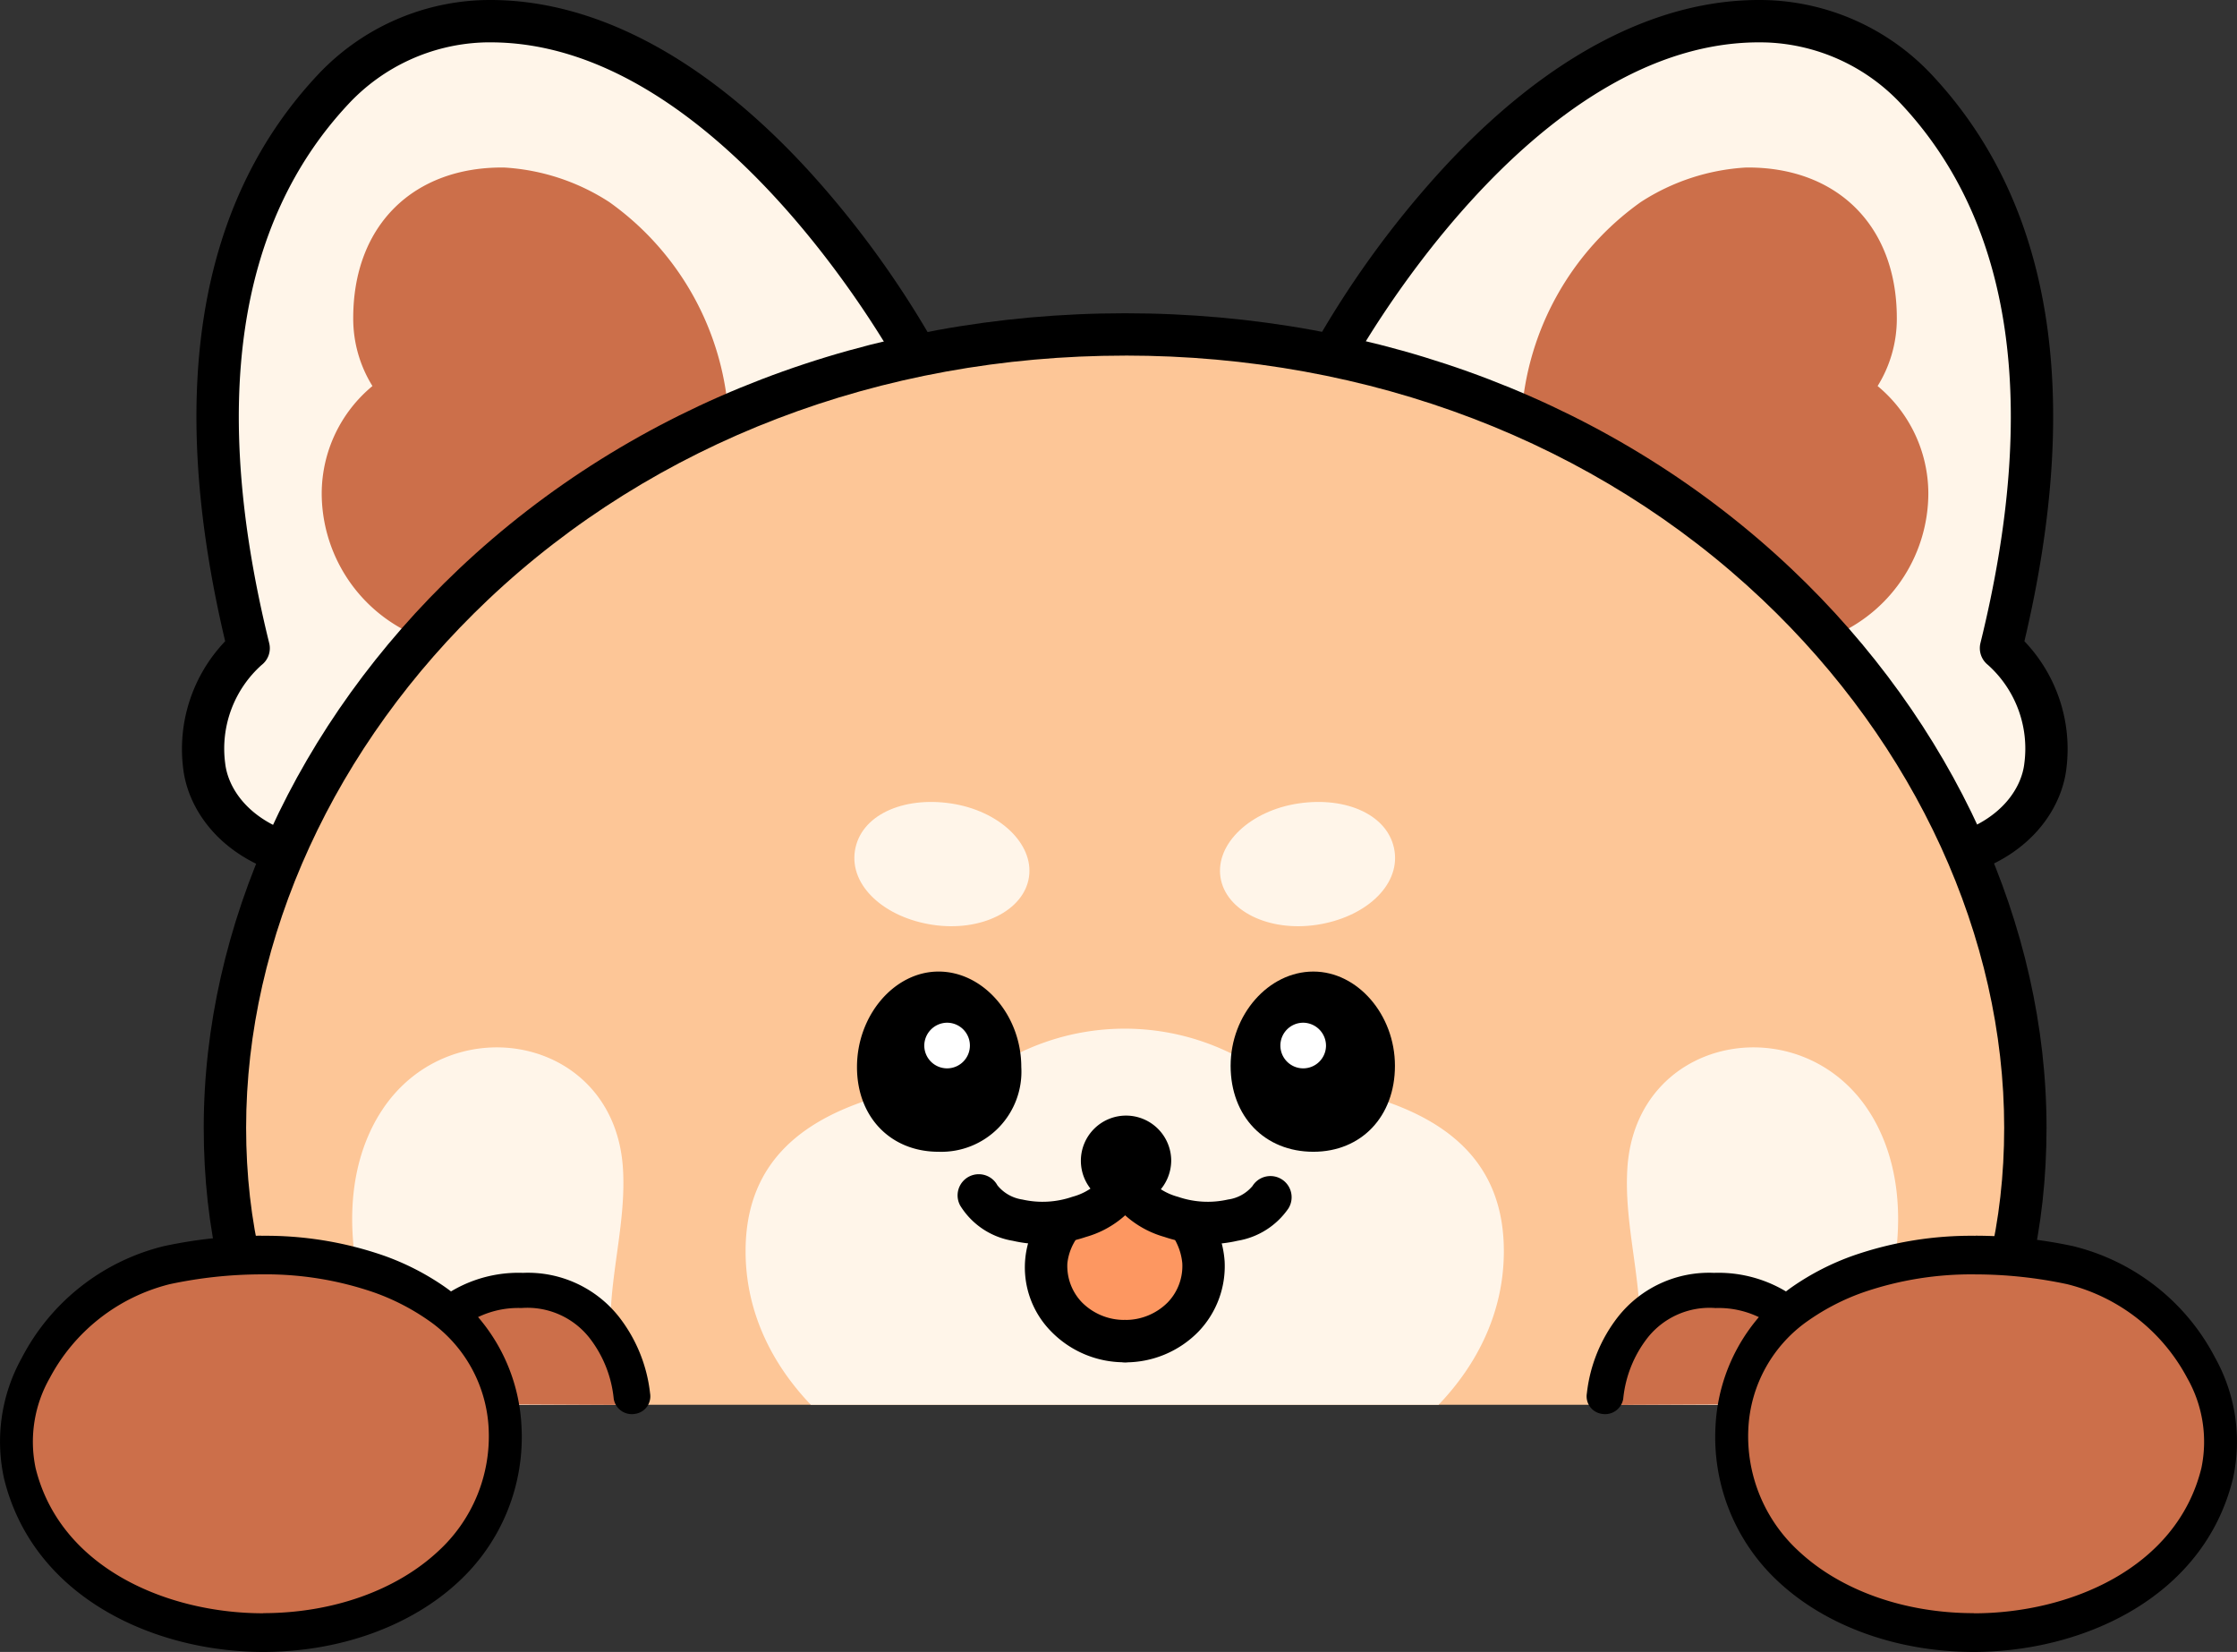 <svg xmlns="http://www.w3.org/2000/svg" xmlns:xlink="http://www.w3.org/1999/xlink" width="172" height="127" viewBox="0 0 172 127">
  <rect x="0" y="0" width="172" height="127" fill="#333333" stroke="none"/>
  <defs>
    <clipPath id="clip-path">
      <rect id="Rectangle_9251" data-name="Rectangle 9251" width="145" height="108" fill="none" stroke="#707070" stroke-width="1"/>
    </clipPath>
  </defs>
  <g id="img_paneo_appear" transform="translate(-636 -185)">
    <g id="Mask_Group_74" data-name="Mask Group 74" transform="translate(650 185)" clip-path="url(#clip-path)">
      <g id="Paneo" transform="translate(0 0)">
        <path id="Path_6879" data-name="Path 6879" d="M147.639,223.87c7.53,7.716,9.091,18.842,2.464,25.3s-18.934,5.808-26.464-1.907-12.8-22.436-6.175-28.9,22.645-2.214,30.175,5.5" transform="translate(-31.591 -59.499)" fill="#cc6f4a"/>
        <path id="Path_6880" data-name="Path 6880" d="M131.2,252.519c6.295-3.873,16.113-11.539,21.562-24.018.132-.3,4.541,4.168,3.843,5.515a60.642,60.642,0,0,1-19.892,21.9c-1.488,1.01-6.018-3.082-5.513-3.393" transform="translate(-36.205 -63.17)" fill="#fdc697"/>
        <path id="Path_6881" data-name="Path 6881" d="M137.936,254.549a22.684,22.684,0,0,1-16.086-6.768,36.733,36.733,0,0,1-8.807-15.643c-1.747-6.656-.8-12.181,2.66-15.556,3.44-3.352,9.355-4.443,16.223-2.993a32.948,32.948,0,0,1,16.256,8.522c8.407,8.615,9.476,20.74,2.435,27.6a17.991,17.991,0,0,1-12.682,4.832m-11.757-38.338c-3.505,0-6.374.923-8.2,2.7-3.49,3.4-2.615,9.228-1.783,12.4a33.813,33.813,0,0,0,7.986,14.195c6.776,6.944,18.065,7.819,24.161,1.879,5.734-5.59,4.639-15.693-2.492-23a30,30,0,0,0-14.6-7.611,24.75,24.75,0,0,0-5.076-.565" transform="translate(-30.969 -58.878)"/>
        <path id="Path_6882" data-name="Path 6882" d="M116.633,234.574c4.579-2.89,13.27-9.3,16.545-18.038.319-.849,5.959.71,5.615,1.672-4.013,11.2-14.875,18.818-19.877,21.84-1.439.87-4-4.393-2.283-5.474" transform="translate(-32.039 -59.798)" fill="#fdc697"/>
        <path id="Path_6883" data-name="Path 6883" d="M118.316,257.7h-9.184a5.691,5.691,0,0,1-5.692-5.689V230.144h20.569v21.872a5.691,5.691,0,0,1-5.692,5.689" transform="translate(-28.554 -63.628)" fill="#cc6f4a"/>
        <path id="Path_6884" data-name="Path 6884" d="M117.694,258.711H108.51a7.328,7.328,0,0,1-7.321-7.317V229.522a1.629,1.629,0,0,1,1.629-1.628h20.569a1.629,1.629,0,0,1,1.629,1.628v21.872a7.328,7.328,0,0,1-7.321,7.317M104.447,231.15v20.244a4.068,4.068,0,0,0,4.064,4.061h9.184a4.067,4.067,0,0,0,4.064-4.061V231.15Z" transform="translate(-27.933 -63.006)"/>
        <path id="Path_6885" data-name="Path 6885" d="M73.934,257.7h9.184a5.691,5.691,0,0,0,5.692-5.689V230.144H68.242v21.872a5.691,5.691,0,0,0,5.692,5.689" transform="translate(-18.838 -63.628)" fill="#cc6f4a"/>
        <path id="Path_6886" data-name="Path 6886" d="M82.5,258.711H73.313a7.328,7.328,0,0,1-7.321-7.317V229.522a1.629,1.629,0,0,1,1.629-1.628H88.19a1.629,1.629,0,0,1,1.629,1.628v21.872a7.328,7.328,0,0,1-7.321,7.317M69.25,231.15v20.244a4.068,4.068,0,0,0,4.064,4.061H82.5a4.067,4.067,0,0,0,4.064-4.061V231.15Z" transform="translate(-18.217 -63.006)"/>
        <path id="Path_6887" data-name="Path 6887" d="M116.447,197.3c3.2,25.008-11.837,22.975-26.439,22.975S60.446,222.745,63.569,197.3c1.546-12.594,11.837-22.975,26.439-22.975A26.052,26.052,0,0,1,116.447,197.3" transform="translate(-17.433 -48.196)" fill="#cc6f4a"/>
        <path id="Path_6888" data-name="Path 6888" d="M121.971,28.27S136.195,1.577,155.649,2.263a16.476,16.476,0,0,1,11.4,5.257c5.476,5.858,12.645,17.894,6.471,42.939a10.288,10.288,0,0,1,3.422,9.005c-.256,2.386-2.092,5.368-6.3,6.748,0,0-15.118-31.456-48.665-37.942" transform="translate(-33.669 -0.623)" fill="#fff5e9"/>
        <path id="Path_6889" data-name="Path 6889" d="M57.339,28.27S43.115,1.577,23.661,2.263a16.476,16.476,0,0,0-11.4,5.257C6.787,13.378-.381,25.415,5.793,50.459A10.286,10.286,0,0,0,2.37,59.464c.256,2.386,2.092,5.368,6.3,6.748,0,0,15.118-31.456,48.665-37.942" transform="translate(-0.637 -0.623)" fill="#fff5e9"/>
        <path id="Path_6890" data-name="Path 6890" d="M73.769,144.522c43.387,0,69.217-17.9,69.217-48S115.122,35.537,73.769,35.537c-41.3,0-69.217,30.89-69.217,60.986s25.829,48,69.217,48" transform="translate(-1.257 -9.825)" fill="#fdc697"/>
        <path id="Path_6891" data-name="Path 6891" d="M100.269,113.122a18.535,18.535,0,0,0-22.541,0c-10.5,1.093-17.88,4.4-17.88,13.288,0,11.827,13.051,20.765,29.151,20.765s29.151-8.939,29.151-20.765c0-8.891-7.379-12.2-17.88-13.288" transform="translate(-16.521 -30.219)" fill="#fff5e9"/>
        <path id="Path_6892" data-name="Path 6892" d="M123.655,88.992c.4,2.692-2.3,5.115-5.994,5.668s-7.006-1.088-7.392-3.665,2.3-5.115,5.994-5.667,6.978.9,7.392,3.665" transform="translate(-30.429 -23.559)" fill="#fff5e9"/>
        <path id="Path_6893" data-name="Path 6893" d="M170.673,116.046c-5.3-7.913-17.84-5.65-18.476,4.559-.245,3.94.917,7.842.966,11.789a21.1,21.1,0,0,1-2.591,10.367c-1.119,2.035-2.587,4.55-1.257,6.454.94,1.345,2.857,1.569,4.477,1.3a16.463,16.463,0,0,0,7.026-3.3,31.216,31.216,0,0,0,11.168-16c1.4-4.722,1.593-10.064-.817-14.363q-.236-.42-.5-.807" transform="translate(-41.072 -30.769)" fill="#fff5e9"/>
        <path id="Path_6894" data-name="Path 6894" d="M20.409,116.046c5.3-7.913,17.84-5.65,18.476,4.559.245,3.94-.917,7.842-.966,11.789a21.1,21.1,0,0,0,2.591,10.367c1.119,2.035,2.587,4.55,1.258,6.454-.94,1.345-2.858,1.569-4.478,1.3a16.463,16.463,0,0,1-7.026-3.3,31.216,31.216,0,0,1-11.168-16c-1.4-4.722-1.593-10.064.817-14.363q.236-.42.5-.807" transform="translate(-4.987 -30.769)" fill="#fff5e9"/>
        <path id="Path_6895" data-name="Path 6895" d="M71.439,88.992c-.4,2.692,2.3,5.115,5.994,5.668s7.006-1.088,7.392-3.665-2.3-5.115-5.994-5.667-6.978.9-7.392,3.665" transform="translate(-19.71 -23.559)" fill="#fff5e9"/>
        <path id="Path_6896" data-name="Path 6896" d="M169.636,34.6a9.8,9.8,0,0,0,1.477-5.227c0-7.177-4.679-11.644-11.6-11.572a16.611,16.611,0,0,0-8.087,2.655,21.89,21.89,0,0,0-9.176,16.563l8.2,4.126c6.537,4.755,16.156,12.5,16.156,12.5a11.907,11.907,0,0,0,6.93-10.817,10.744,10.744,0,0,0-3.9-8.227" transform="translate(-39.269 -4.922)" fill="#cc6f4a"/>
        <path id="Path_6897" data-name="Path 6897" d="M18.732,34.6a9.8,9.8,0,0,1-1.478-5.227c0-7.177,4.679-11.644,11.6-11.572a16.613,16.613,0,0,1,8.087,2.655,21.891,21.891,0,0,1,9.176,16.563l-8.2,4.126c-6.537,4.755-16.156,12.5-16.156,12.5a11.905,11.905,0,0,1-6.93-10.817,10.743,10.743,0,0,1,3.9-8.227" transform="translate(-4.095 -4.922)" fill="#cc6f4a"/>
        <path id="Path_6898" data-name="Path 6898" d="M108.287,184.962H78.862c-2.9,10.268-2.661,16.1-2.647,16.41.424,9.271,7.772,15.252,17.36,15.252s16.935-5.981,17.359-15.252c.014-.311.255-6.142-2.647-16.41" transform="translate(-21.036 -51.136)" fill="#e49470"/>
        <path id="Path_6899" data-name="Path 6899" d="M137.973,180.28s14.866,15.39,16.27,21.294c0,0,3.631,10.841-7.263,14.131,0,0-9.152,1.742-13.365-7.065l-8.619-24.972s10.46-1.161,12.978-3.388" transform="translate(-34.505 -49.842)" fill="#cc6f4a"/>
        <path id="Path_6900" data-name="Path 6900" d="M50.975,180.28S36.109,195.67,34.7,201.574c0,0-3.631,10.841,7.263,14.131,0,0,9.152,1.742,13.365-7.065l8.619-24.972s-10.46-1.161-12.978-3.388" transform="translate(-9.42 -49.842)" fill="#cc6f4a"/>
        <path id="Path_6901" data-name="Path 6901" d="M73.147,145.527C28.786,145.527,2.3,126.975,2.3,95.9c0-15.5,7.153-31.162,19.628-42.961,13.4-12.673,31.587-19.652,51.217-19.652,19.649,0,37.845,6.979,51.236,19.653,12.462,11.794,19.61,27.452,19.61,42.96,0,31.075-26.484,49.627-70.846,49.627m0-108.985c-18.793,0-36.187,6.663-48.977,18.761C12.343,66.492,5.56,81.288,5.56,95.9c0,29.036,25.266,46.371,67.587,46.371s67.588-17.335,67.588-46.371c0-14.618-6.776-29.414-18.591-40.6-12.784-12.1-30.185-18.761-49-18.761" transform="translate(-0.636 -9.203)"/>
        <path id="Path_6902" data-name="Path 6902" d="M170.595,67.136l-1.014-3.094c3.526-1.155,4.993-3.534,5.191-5.374a8.634,8.634,0,0,0-2.8-7.549,1.642,1.642,0,0,1-.579-1.672c4.522-18.344,2.477-32.287-6.08-41.438a14.912,14.912,0,0,0-10.265-4.741C136.812,2.627,123,28.156,122.86,28.414l-2.875-1.531a74.716,74.716,0,0,1,9.776-13.59C137.927,4.308,146.7-.292,155.158.014a18.193,18.193,0,0,1,12.531,5.772c9.207,9.847,11.589,24.482,7.086,43.511a11.994,11.994,0,0,1,3.236,9.718c-.306,2.852-2.415,6.483-7.416,8.121" transform="translate(-33.121 0)"/>
        <path id="Path_6903" data-name="Path 6903" d="M7.494,67.137c-5-1.638-7.11-5.269-7.416-8.121A11.994,11.994,0,0,1,3.314,49.3c-4.5-19.029-2.12-33.664,7.087-43.511A18.19,18.19,0,0,1,22.931.015c8.425-.3,17.23,4.293,25.4,13.278A74.715,74.715,0,0,1,58.1,26.883l-2.875,1.531c-.137-.255-13.64-25.157-31.507-25.157-.225,0-.45,0-.677.012A14.908,14.908,0,0,0,12.781,8.01C4.224,17.161,2.179,31.1,6.7,49.448a1.626,1.626,0,0,1-.587,1.679,8.63,8.63,0,0,0-2.8,7.541c.2,1.841,1.665,4.219,5.191,5.374Z" transform="translate(-0.001 -0.001)"/>
        <path id="Path_6904" data-name="Path 6904" d="M122.99,111.1c0,2.927-1.834,4.981-4.643,4.981-2.893,0-4.733-2.054-4.733-4.981s2.119-5.618,4.733-5.618,4.643,2.691,4.643,5.618" transform="translate(-31.362 -29.163)"/>
        <path id="Path_6905" data-name="Path 6905" d="M117.725,117.088c-3.746,0-6.362-2.717-6.362-6.608,0-3.928,2.913-7.246,6.362-7.246,3.4,0,6.272,3.318,6.272,7.246,0,3.891-2.579,6.608-6.272,6.608m0-10.6c-1.625,0-3.1,1.9-3.1,3.99s1.16,3.352,3.1,3.352c1.859,0,3.014-1.284,3.014-3.352,0-2.126-1.408-3.99-3.014-3.99" transform="translate(-30.742 -28.541)"/>
        <path id="Path_6906" data-name="Path 6906" d="M73.93,111.2c0,2.927,1.834,4.884,4.643,4.884a4.519,4.519,0,0,0,4.733-4.884c0-2.927-2.119-5.714-4.733-5.714s-4.643,2.788-4.643,5.714" transform="translate(-20.408 -29.163)"/>
        <path id="Path_6907" data-name="Path 6907" d="M77.952,117.088c-3.693,0-6.271-2.678-6.271-6.512,0-3.98,2.872-7.342,6.271-7.342,3.449,0,6.362,3.362,6.362,7.342a6.16,6.16,0,0,1-6.362,6.512m0-10.6c-1.578,0-3.013,1.948-3.013,4.086,0,2.039,1.127,3.256,3.013,3.256,1.973,0,3.1-1.187,3.1-3.256,0-2.1-1.509-4.086-3.1-4.086" transform="translate(-19.788 -28.541)"/>
        <path id="Path_6908" data-name="Path 6908" d="M100.247,128.083c.5.78,3.714,3.122,3.714,4.223a6.2,6.2,0,0,1-12.4,0c0-.855,4.108-3.945,4.421-4.61Z" transform="translate(-25.277 -35.304)" fill="#fd9761"/>
        <path id="Path_6909" data-name="Path 6909" d="M101.344,122.634a1.914,1.914,0,1,1-1.913-1.844,1.879,1.879,0,0,1,1.913,1.844" transform="translate(-26.92 -33.395)"/>
        <path id="Path_6910" data-name="Path 6910" d="M98.81,125.485a3.473,3.473,0,1,1,3.542-3.472,3.512,3.512,0,0,1-3.542,3.472m0-3.688a.224.224,0,1,0,.285.216.259.259,0,0,0-.285-.216" transform="translate(-26.299 -32.773)"/>
        <path id="Path_6911" data-name="Path 6911" d="M105.906,129.771a10.456,10.456,0,0,1-3.348-.555,7.579,7.579,0,0,1-4.483-3.455,1.629,1.629,0,0,1,2.915-1.452,4.651,4.651,0,0,0,2.611,1.823,7.039,7.039,0,0,0,3.846.208,2.975,2.975,0,0,0,1.88-1.033,1.628,1.628,0,0,1,2.768,1.715,5.92,5.92,0,0,1-3.913,2.489,10.1,10.1,0,0,1-2.277.259" transform="translate(-27.028 -34.122)"/>
        <path id="Path_6912" data-name="Path 6912" d="M88.881,129.764a10.1,10.1,0,0,1-2.277-.259,5.857,5.857,0,0,1-4.043-2.713,1.628,1.628,0,1,1,2.863-1.552,3.027,3.027,0,0,0,1.916,1.093,7.039,7.039,0,0,0,3.846-.208A4.63,4.63,0,0,0,93.8,124.3a1.613,1.613,0,0,1,2.169-.736,1.643,1.643,0,0,1,.743,2.192,7.579,7.579,0,0,1-4.483,3.455,10.459,10.459,0,0,1-3.348.555" transform="translate(-22.736 -34.115)"/>
        <path id="Path_6913" data-name="Path 6913" d="M97.2,140.036a7.846,7.846,0,0,1-5.662-2.365,7.008,7.008,0,0,1-.686-9.05l.1-.16a1.629,1.629,0,0,1,2.762,1.727l-.117.183a4.194,4.194,0,0,0-.816,2.048,4.032,4.032,0,0,0,1.11,3A4.576,4.576,0,0,0,97.2,136.78a1.628,1.628,0,1,1,0,3.256" transform="translate(-24.712 -35.305)"/>
        <path id="Path_6914" data-name="Path 6914" d="M99.506,140.036a1.628,1.628,0,1,1,0-3.256,4.576,4.576,0,0,0,3.308-1.359,4.032,4.032,0,0,0,1.11-3,4.527,4.527,0,0,0-.84-2.231,1.629,1.629,0,0,1,2.762-1.727,7.639,7.639,0,0,1,1.333,3.813,7.261,7.261,0,0,1-2.01,5.4,7.846,7.846,0,0,1-5.662,2.365" transform="translate(-27.019 -35.304)"/>
        <path id="Path_6915" data-name="Path 6915" d="M120.155,110.454a1.754,1.754,0,1,1-1.754-1.784,1.769,1.769,0,0,1,1.754,1.784" transform="translate(-32.2 -30.044)" fill="#fff"/>
        <path id="Path_6916" data-name="Path 6916" d="M78.828,110.454a1.754,1.754,0,1,0,1.754-1.784,1.769,1.769,0,0,0-1.754,1.784" transform="translate(-21.761 -30.044)" fill="#fff"/>
        <path id="Path_6917" data-name="Path 6917" d="M96.968,239.024a35.608,35.608,0,0,1-7.1-.525,1.628,1.628,0,1,1,.719-3.175,34.1,34.1,0,0,0,6.383.443,34,34,0,0,0,6.389-.445,1.628,1.628,0,0,1,.714,3.176,35.613,35.613,0,0,1-7.1.525" transform="translate(-24.457 -65.049)"/>
        <path id="Path_6918" data-name="Path 6918" d="M146.817,217.254a12.755,12.755,0,0,1-11.419-7.245,1.628,1.628,0,0,1,2.925-1.431,9.27,9.27,0,1,0,16.773-7.9s-.322-.685-.505-1.006c-.036-.064-3.838-6.617-15.685-17.847a1.628,1.628,0,1,1,2.243-2.362c12.265,11.627,16.12,18.326,16.278,18.6.229.4.588,1.163.628,1.249a12.683,12.683,0,0,1-6.161,16.841,12.348,12.348,0,0,1-5.076,1.095" transform="translate(-37.331 -49.493)"/>
        <path id="Path_6919" data-name="Path 6919" d="M44.358,217.254a12.348,12.348,0,0,1-5.076-1.095,12.677,12.677,0,0,1-6.173-16.814c.051-.111.41-.873.642-1.279.156-.276,4.011-6.974,16.276-18.6a1.628,1.628,0,1,1,2.243,2.362c-11.848,11.231-15.649,17.784-15.686,17.849-.128.224-.384.751-.515,1.03a9.27,9.27,0,1,0,16.783,7.873,1.628,1.628,0,0,1,2.926,1.431,12.756,12.756,0,0,1-11.419,7.245" transform="translate(-8.822 -49.493)"/>
        <path id="Path_6920" data-name="Path 6920" d="M130.929,225.7a1.628,1.628,0,0,1-1.391-2.474,23.394,23.394,0,0,0,3.733-12.176,27.732,27.732,0,0,0-2.836-12.509,1.629,1.629,0,0,1,2.916-1.454,30.966,30.966,0,0,1,3.178,13.963,26.6,26.6,0,0,1-4.206,13.867,1.629,1.629,0,0,1-1.394.782" transform="translate(-35.693 -54.24)"/>
        <path id="Path_6921" data-name="Path 6921" d="M66.833,225.7a1.629,1.629,0,0,1-1.394-.782,26.6,26.6,0,0,1-4.206-13.867,30.967,30.967,0,0,1,3.178-13.963,1.629,1.629,0,0,1,2.916,1.454,27.732,27.732,0,0,0-2.836,12.509,23.4,23.4,0,0,0,3.733,12.176,1.628,1.628,0,0,1-1.391,2.474" transform="translate(-16.903 -54.24)"/>
      </g>
    </g>
    <g id="Hands" transform="translate(636 280)">
      <g id="Urvi-Hand" transform="translate(0 0)">
        <path id="Path_12804" data-name="Path 12804" d="M76.118,130.238s0-8.809-8.434-8.809c-8.7,0-8.7,8.727-8.7,8.727Z" transform="translate(-27.534 -117.223)" fill="#cc6f4a"/>
        <path id="Path_12805" data-name="Path 12805" d="M58.367,130.824h-.012a1.384,1.384,0,0,1-1.4-1.363,9.866,9.866,0,0,1,3.125-7.53,10.1,10.1,0,0,1,7.047-2.534,8.918,8.918,0,0,1,7.371,3.373,11.63,11.63,0,0,1,2.4,5.89,1.358,1.358,0,0,1-1.137,1.573,1.412,1.412,0,0,1-1.647-1.087c-.006-.027-.01-.055-.013-.082a9.065,9.065,0,0,0-1.883-4.692A6.076,6.076,0,0,0,67,122.1a7.139,7.139,0,0,0-4.979,1.793,7.288,7.288,0,0,0-2.244,5.6,1.385,1.385,0,0,1-1.408,1.335" transform="translate(-26.914 -116.54)"/>
        <path id="Path_12806" data-name="Path 12806" d="M30.087,117.583a18.646,18.646,0,0,1,4.41,2.261c6.873,4.827,6.942,14.608.936,20.218-9.413,8.791-29.71,6.053-32.959-7.15C.787,126.06,6.867,118.375,13.783,116.9a30.7,30.7,0,0,1,16.3.681" transform="translate(-0.953 -114.637)" fill="#cc6f4a"/>
        <path id="Path_12807" data-name="Path 12807" d="M20.108,113.9a27.666,27.666,0,0,1,9.4,1.523,19.846,19.846,0,0,1,4.687,2.4,13.9,13.9,0,0,1,5.9,10.694,15.146,15.146,0,0,1-4.823,11.966c-3.682,3.438-9.161,5.41-15.034,5.41-8.285,0-17.66-4.115-19.923-13.311a13.232,13.232,0,0,1,1.356-9.289,16.81,16.81,0,0,1,10.94-8.6,36.109,36.109,0,0,1,7.5-.8m.122,29.018c5.313,0,10.221-1.737,13.465-4.766a11.975,11.975,0,0,0,3.873-9.439,10.731,10.731,0,0,0-4.671-8.332,17.5,17.5,0,0,0-4.132-2.117,25.521,25.521,0,0,0-8.656-1.392,34.019,34.019,0,0,0-7.054.753,14.379,14.379,0,0,0-9.244,7.238,9.894,9.894,0,0,0-1.077,6.9c1.9,7.712,10.156,11.165,17.5,11.165Z" transform="translate(0 -113.893)"/>
      </g>
      <g id="Urvi-Hand-2" data-name="Urvi-Hand" transform="translate(122)">
        <path id="Path_12804-2" data-name="Path 12804" d="M58.986,130.238s0-8.809,8.434-8.809c8.7,0,8.7,8.727,8.7,8.727Z" transform="translate(-57.57 -117.223)" fill="#cc6f4a"/>
        <path id="Path_12805-2" data-name="Path 12805" d="M75.492,130.824H75.5a1.385,1.385,0,0,0,1.4-1.363,9.866,9.866,0,0,0-3.125-7.53,10.1,10.1,0,0,0-7.047-2.534,8.918,8.918,0,0,0-7.371,3.373,11.63,11.63,0,0,0-2.4,5.89,1.358,1.358,0,0,0,1.137,1.573,1.412,1.412,0,0,0,1.647-1.087c.006-.027.01-.055.013-.082a9.065,9.065,0,0,1,1.883-4.692,6.076,6.076,0,0,1,5.212-2.27,7.139,7.139,0,0,1,4.979,1.793,7.288,7.288,0,0,1,2.244,5.6,1.385,1.385,0,0,0,1.408,1.335" transform="translate(-56.945 -116.54)"/>
        <path id="Path_12806-2" data-name="Path 12806" d="M11.9,117.583a18.647,18.647,0,0,0-4.41,2.261c-6.873,4.827-6.942,14.608-.936,20.218,9.413,8.791,29.71,6.053,32.959-7.15,1.687-6.852-4.393-14.537-11.309-16.01a30.7,30.7,0,0,0-16.3.681" transform="translate(8.962 -114.637)" fill="#cc6f4a"/>
        <path id="Path_12807-2" data-name="Path 12807" d="M19.993,113.9a27.666,27.666,0,0,0-9.4,1.523,19.846,19.846,0,0,0-4.687,2.4,13.9,13.9,0,0,0-5.9,10.694,15.146,15.146,0,0,0,4.823,11.966c3.682,3.438,9.161,5.41,15.034,5.41,8.285,0,17.66-4.116,19.923-13.311a13.232,13.232,0,0,0-1.356-9.288,16.81,16.81,0,0,0-10.94-8.6,36.109,36.109,0,0,0-7.5-.8m-.122,29.018c-5.313,0-10.221-1.737-13.465-4.766a11.975,11.975,0,0,1-3.873-9.439A10.731,10.731,0,0,1,7.2,120.376a17.5,17.5,0,0,1,4.132-2.117,25.521,25.521,0,0,1,8.656-1.392,34.019,34.019,0,0,1,7.054.753,14.379,14.379,0,0,1,9.244,7.238,9.894,9.894,0,0,1,1.077,6.9c-1.9,7.712-10.156,11.165-17.5,11.165Z" transform="translate(9.899 -113.893)"/>
      </g>
    </g>
  </g>
</svg>
